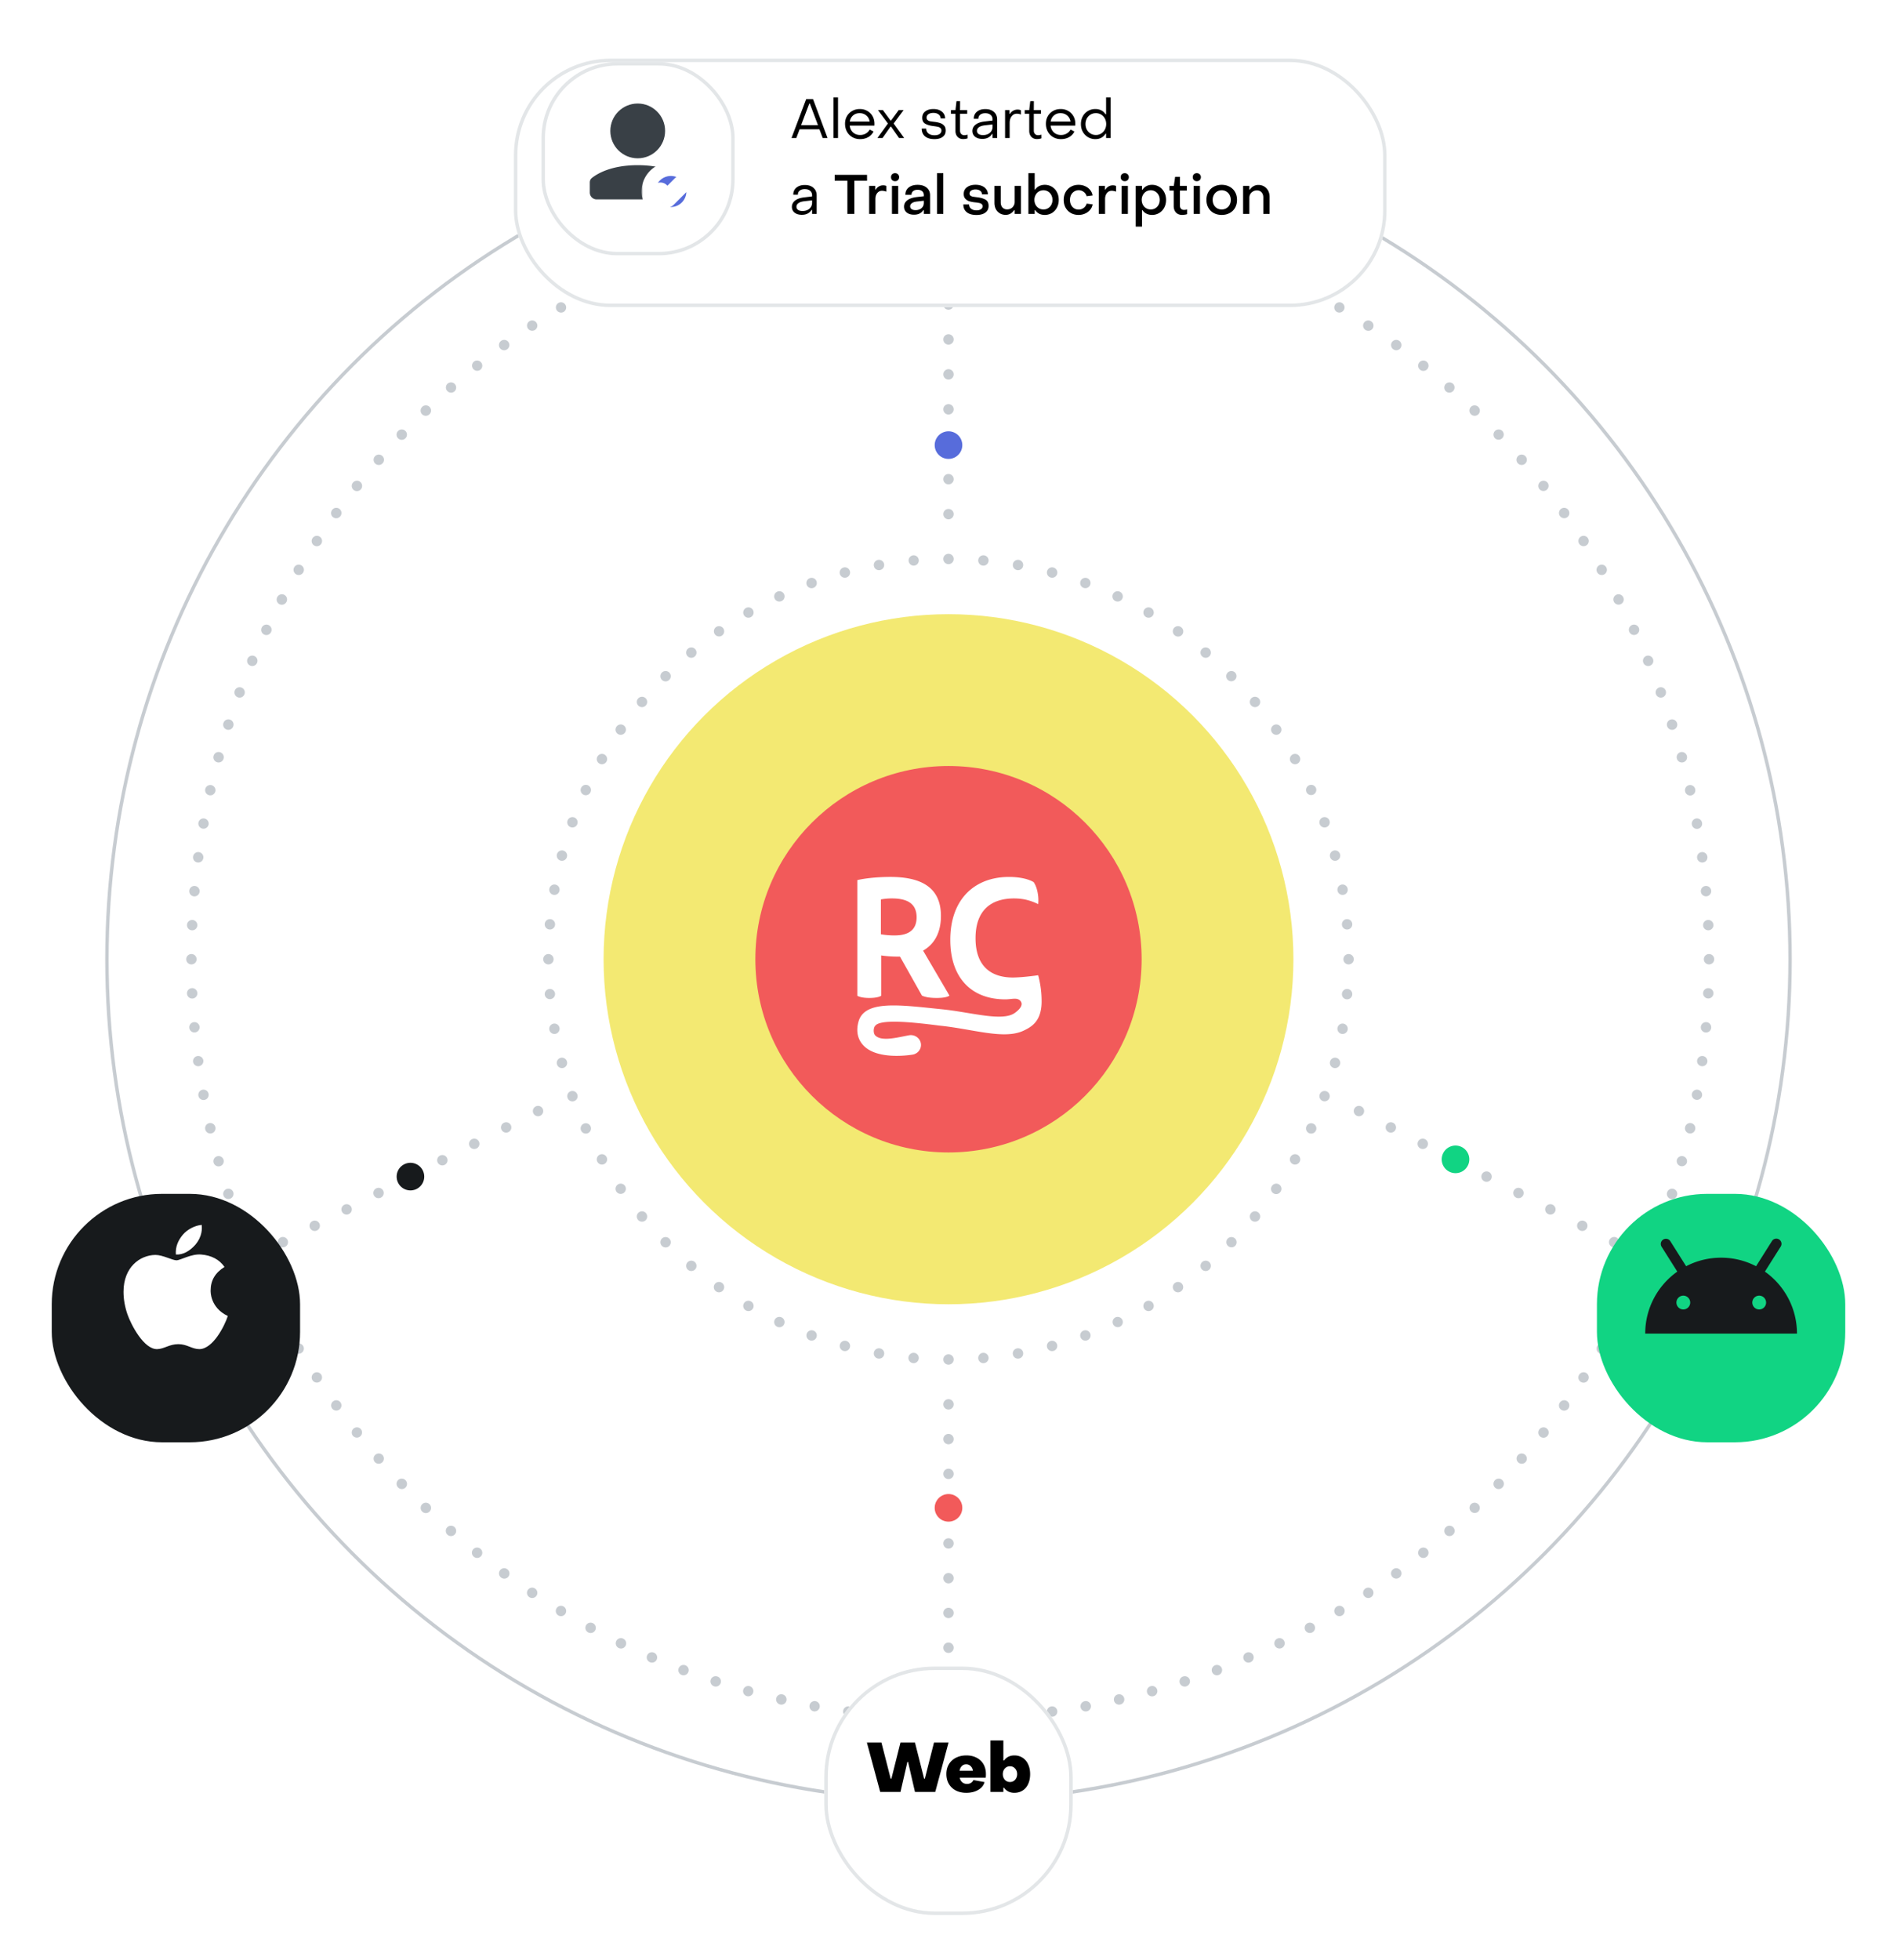 <svg width="550" height="568" fill="none" xmlns="http://www.w3.org/2000/svg"><path fill-rule="evenodd" clip-rule="evenodd" d="M157.335 321.315a1.502 1.502 0 0 1-.649 2.02l-.005.002a1.5 1.5 0 0 1-1.371-2.669l.005-.002a1.5 1.5 0 0 1 2.02.649Zm-9.246 4.748a1.499 1.499 0 0 1-.649 2.019l-.009.005a1.5 1.5 0 0 1-1.371-2.669l.01-.004a1.499 1.499 0 0 1 2.019.649Zm-9.25 4.75a1.499 1.499 0 0 1-.649 2.019l-.009.005a1.5 1.5 0 0 1-1.371-2.669l.01-.004a1.499 1.499 0 0 1 2.019.649Zm-9.25 4.75a1.499 1.499 0 0 1-.649 2.019l-.009.005a1.5 1.5 0 0 1-1.371-2.669l.01-.004a1.499 1.499 0 0 1 2.019.649Zm-9.25 4.75a1.499 1.499 0 0 1-.649 2.019l-.009.005a1.5 1.5 0 0 1-1.371-2.669l.01-.004a1.499 1.499 0 0 1 2.019.649Zm-9.25 4.75a1.499 1.499 0 0 1-.649 2.019l-.009.005a1.5 1.5 0 0 1-1.371-2.669l.01-.004a1.499 1.499 0 0 1 2.019.649Zm-9.25 4.75a1.499 1.499 0 0 1-.649 2.019l-.009.005a1.5 1.5 0 0 1-1.37-2.669l.009-.004a1.499 1.499 0 0 1 2.019.649Zm-9.25 4.75a1.5 1.5 0 0 1-.649 2.019l-.01.005a1.5 1.5 0 0 1-1.37-2.669l.01-.004a1.5 1.5 0 0 1 2.02.649Zm-9.25 4.75a1.5 1.5 0 0 1-.649 2.019l-.004.003a1.501 1.501 0 0 1-1.37-2.669l.004-.002a1.5 1.5 0 0 1 2.02.649ZM392.665 321.315a1.502 1.502 0 0 0 .649 2.02l.005.002a1.5 1.5 0 0 0 1.371-2.669l-.005-.002a1.5 1.5 0 0 0-2.02.649Zm9.246 4.748a1.499 1.499 0 0 0 .649 2.019l.009.005a1.5 1.5 0 0 0 1.371-2.669l-.01-.004a1.499 1.499 0 0 0-2.019.649Zm9.25 4.75a1.499 1.499 0 0 0 .649 2.019l.009.005a1.5 1.5 0 0 0 1.371-2.669l-.01-.004a1.499 1.499 0 0 0-2.019.649Zm9.25 4.75a1.499 1.499 0 0 0 .649 2.019l.009.005a1.5 1.5 0 0 0 1.371-2.669l-.01-.004a1.499 1.499 0 0 0-2.019.649Zm9.25 4.75a1.499 1.499 0 0 0 .649 2.019l.009.005a1.5 1.5 0 0 0 1.371-2.669l-.01-.004a1.499 1.499 0 0 0-2.019.649Zm9.25 4.75a1.499 1.499 0 0 0 .649 2.019l.009.005a1.5 1.5 0 0 0 1.371-2.669l-.01-.004a1.499 1.499 0 0 0-2.019.649Zm9.25 4.75a1.499 1.499 0 0 0 .649 2.019l.009.005a1.5 1.5 0 0 0 1.371-2.669l-.01-.004a1.499 1.499 0 0 0-2.019.649Zm9.25 4.75a1.499 1.499 0 0 0 .649 2.019l.009.005a1.5 1.5 0 0 0 1.371-2.669l-.01-.004a1.499 1.499 0 0 0-2.019.649Zm9.25 4.75a1.499 1.499 0 0 0 .649 2.019l.004.003a1.502 1.502 0 0 0 1.371-2.669l-.005-.002a1.499 1.499 0 0 0-2.019.649Z" fill="#C7CCD1"/><path d="M426 336a4 4 0 1 1-8 0 4 4 0 0 1 8 0Z" fill="#11D483"/><path fill-rule="evenodd" clip-rule="evenodd" d="M275 66.5a1.5 1.5 0 0 1 1.5 1.5v.005a1.5 1.5 0 0 1-3 0V68a1.5 1.5 0 0 1 1.5-1.5Zm0 10.12a1.5 1.5 0 0 1 1.5 1.5v.01a1.5 1.5 0 0 1-3 0v-.01a1.5 1.5 0 0 1 1.5-1.5Zm0 10.125a1.5 1.5 0 0 1 1.5 1.5v.01a1.5 1.5 0 0 1-3 0v-.01a1.5 1.5 0 0 1 1.5-1.5Zm0 10.125a1.5 1.5 0 0 1 1.5 1.5v.01a1.5 1.5 0 0 1-3 0v-.01a1.5 1.5 0 0 1 1.5-1.5Zm0 10.125a1.5 1.5 0 0 1 1.5 1.5v.01a1.5 1.5 0 0 1-3 0v-.01a1.5 1.5 0 0 1 1.5-1.5Zm0 10.125a1.5 1.5 0 0 1 1.5 1.5v.01a1.5 1.5 0 0 1-3 0v-.01a1.5 1.5 0 0 1 1.5-1.5Zm0 10.125a1.5 1.5 0 0 1 1.5 1.5v.01a1.5 1.5 0 0 1-3 0v-.01a1.5 1.5 0 0 1 1.5-1.5Zm0 10.125a1.5 1.5 0 0 1 1.5 1.5v.01a1.5 1.5 0 0 1-3 0v-.01a1.5 1.5 0 0 1 1.5-1.5Zm0 10.125a1.5 1.5 0 0 1 1.5 1.5V149a1.5 1.5 0 0 1-3 0v-.005a1.5 1.5 0 0 1 1.5-1.5Z" fill="#C7CCD1"/><path d="M279 129a4 4 0 1 1-8 0 4 4 0 0 1 8 0Z" fill="#576CDB"/><path d="M123 341a4 4 0 1 1-8 0 4 4 0 0 1 8 0Z" fill="#171A1C"/><path fill-rule="evenodd" clip-rule="evenodd" d="M275 405.5a1.5 1.5 0 0 1 1.5 1.5v.005a1.5 1.5 0 0 1-3 0V407a1.5 1.5 0 0 1 1.5-1.5Zm0 10.072a1.5 1.5 0 0 1 1.5 1.5v.01a1.5 1.5 0 0 1-3 0v-.01a1.5 1.5 0 0 1 1.5-1.5Zm0 10.077a1.5 1.5 0 0 1 1.5 1.5v.01a1.5 1.5 0 0 1-3 0v-.01a1.5 1.5 0 0 1 1.5-1.5Zm0 10.077a1.5 1.5 0 0 1 1.5 1.5v.01a1.5 1.5 0 0 1-3 0v-.01a1.5 1.5 0 0 1 1.5-1.5Zm0 10.077a1.5 1.5 0 0 1 1.5 1.5v.01a1.5 1.5 0 0 1-3 0v-.01a1.5 1.5 0 0 1 1.5-1.5Zm0 10.077a1.5 1.5 0 0 1 1.5 1.5v.01a1.5 1.5 0 0 1-3 0v-.01a1.5 1.5 0 0 1 1.5-1.5Zm0 10.077a1.5 1.5 0 0 1 1.5 1.5v.01a1.5 1.5 0 0 1-3 0v-.01a1.5 1.5 0 0 1 1.5-1.5Zm0 10.076a1.5 1.5 0 0 1 1.5 1.5v.01a1.5 1.5 0 1 1-3 0v-.01a1.5 1.5 0 0 1 1.5-1.5Zm0 10.077a1.5 1.5 0 0 1 1.5 1.5v.01a1.5 1.5 0 1 1-3 0v-.01a1.5 1.5 0 0 1 1.5-1.5Zm0 10.077a1.5 1.5 0 0 1 1.5 1.5v.01a1.5 1.5 0 1 1-3 0v-.01a1.5 1.5 0 0 1 1.5-1.5Zm0 10.077a1.5 1.5 0 0 1 1.5 1.5v.01a1.5 1.5 0 1 1-3 0v-.01a1.5 1.5 0 0 1 1.5-1.5Zm0 10.077a1.5 1.5 0 0 1 1.5 1.5v.01a1.5 1.5 0 1 1-3 0v-.01a1.5 1.5 0 0 1 1.5-1.5Zm0 10.077a1.5 1.5 0 0 1 1.5 1.5v.01a1.5 1.5 0 1 1-3 0v-.01a1.5 1.5 0 0 1 1.5-1.5Zm0 10.077a1.5 1.5 0 0 1 1.5 1.5V538a1.5 1.5 0 0 1-3 0v-.005a1.5 1.5 0 0 1 1.5-1.5Z" fill="#C7CCD1"/><circle cx="275" cy="278" r="244" stroke="#C7CCD1"/><path fill-rule="evenodd" clip-rule="evenodd" d="M273.995 58a1.5 1.5 0 0 1 1.5-1.5h.01a1.5 1.5 0 1 1 0 3h-.01a1.5 1.5 0 0 1-1.5-1.5Zm-6.87.151a1.5 1.5 0 0 1-1.433 1.565h-.009a1.5 1.5 0 1 1-.133-2.997h.01a1.5 1.5 0 0 1 1.565 1.432Zm16.751 0a1.5 1.5 0 0 1 1.564-1.432h.01a1.5 1.5 0 1 1-.132 2.998h-.01a1.5 1.5 0 0 1-1.432-1.566Zm-26.612.589a1.5 1.5 0 0 1-1.361 1.627h-.01a1.5 1.5 0 0 1-.265-2.988h.009a1.5 1.5 0 0 1 1.627 1.36Zm36.472 0a1.5 1.5 0 0 1 1.627-1.361h.01a1.5 1.5 0 0 1-.266 2.989l-.01-.001a1.5 1.5 0 0 1-1.361-1.627Zm-46.294 1.027a1.5 1.5 0 0 1-1.287 1.686l-.009.002a1.501 1.501 0 0 1-.4-2.974l.01-.001a1.5 1.5 0 0 1 1.686 1.287Zm56.116 0a1.5 1.5 0 0 1 1.686-1.287l.01.001a1.5 1.5 0 1 1-.4 2.974l-.009-.002a1.5 1.5 0 0 1-1.287-1.686Zm-65.88 1.467a1.5 1.5 0 0 1-1.21 1.742l-.01.002a1.5 1.5 0 1 1-.532-2.953l.01-.001a1.5 1.5 0 0 1 1.742 1.21Zm75.644 0a1.5 1.5 0 0 1 1.742-1.21l.01.001a1.5 1.5 0 0 1-.532 2.953l-.01-.002a1.5 1.5 0 0 1-1.21-1.742Zm-85.331 1.904a1.5 1.5 0 0 1-1.131 1.795l-.009.002a1.5 1.5 0 1 1-.665-2.925l.009-.002a1.501 1.501 0 0 1 1.796 1.13Zm95.018 0a1.501 1.501 0 0 1 1.796-1.13l.009.002a1.5 1.5 0 1 1-.665 2.925l-.009-.002a1.5 1.5 0 0 1-1.131-1.795Zm-104.61 2.34a1.5 1.5 0 0 1-1.048 1.844l-.009.002a1.5 1.5 0 0 1-.797-2.892l.01-.002a1.5 1.5 0 0 1 1.844 1.047Zm114.202 0a1.5 1.5 0 0 1 1.844-1.048l.01.002a1.5 1.5 0 0 1-.797 2.892l-.009-.002a1.5 1.5 0 0 1-1.048-1.844Zm-123.677 2.77a1.5 1.5 0 0 1-.964 1.89l-.009.003a1.5 1.5 0 0 1-.927-2.853l.01-.003a1.5 1.5 0 0 1 1.89.963Zm133.152 0a1.5 1.5 0 0 1 1.89-.963l.01.003a1.5 1.5 0 1 1-.927 2.853l-.009-.003a1.5 1.5 0 0 1-.964-1.89Zm-142.493 3.196a1.5 1.5 0 0 1-.877 1.932l-.009.003a1.5 1.5 0 0 1-1.055-2.808l.01-.004a1.5 1.5 0 0 1 1.931.877Zm151.834 0a1.5 1.5 0 0 1 1.931-.877l.01.004a1.5 1.5 0 0 1-1.055 2.808l-.009-.003a1.5 1.5 0 0 1-.877-1.932ZM190.396 75.06a1.5 1.5 0 0 1-.789 1.969l-.009.004a1.5 1.5 0 0 1-1.18-2.758l.009-.004a1.5 1.5 0 0 1 1.969.789Zm170.208 0a1.5 1.5 0 0 1 1.969-.79l.009.005a1.5 1.5 0 1 1-1.18 2.758l-.009-.004a1.5 1.5 0 0 1-.789-1.97Zm-179.222 4.026a1.5 1.5 0 0 1-.699 2.003l-.009.004a1.5 1.5 0 0 1-1.304-2.702l.009-.004a1.5 1.5 0 0 1 2.003.7Zm188.236 0a1.5 1.5 0 0 1 2.003-.7l.009.005a1.5 1.5 0 1 1-1.304 2.702l-.008-.004a1.5 1.5 0 0 1-.7-2.003Zm-197.062 4.43a1.5 1.5 0 0 1-.608 2.032l-.009.005a1.5 1.5 0 1 1-1.424-2.64l.009-.006a1.5 1.5 0 0 1 2.032.609Zm205.888 0a1.5 1.5 0 0 1 2.032-.609l.009.005a1.5 1.5 0 1 1-1.424 2.64l-.008-.004a1.5 1.5 0 0 1-.609-2.032Zm-214.505 4.822a1.5 1.5 0 0 1-.517 2.058l-.008.004a1.5 1.5 0 0 1-1.541-2.573l.008-.005a1.5 1.5 0 0 1 2.058.516Zm223.123 0a1.5 1.5 0 0 1 2.057-.516l.009.005a1.501 1.501 0 0 1-1.542 2.574l-.008-.005a1.5 1.5 0 0 1-.516-2.058Zm-231.515 5.204a1.5 1.5 0 0 1-.424 2.079l-.008.005a1.5 1.5 0 0 1-1.655-2.502l.008-.006a1.5 1.5 0 0 1 2.079.424Zm239.906 0a1.5 1.5 0 0 1 2.079-.424l.008.006a1.5 1.5 0 1 1-1.655 2.502l-.008-.005a1.5 1.5 0 0 1-.424-2.079Zm-248.056 5.575a1.5 1.5 0 0 1-.33 2.095l-.008.006a1.5 1.5 0 1 1-1.766-2.425l.008-.006a1.5 1.5 0 0 1 2.096.33Zm256.206 0a1.5 1.5 0 0 1 2.096-.33l.008.005a1.5 1.5 0 0 1-1.766 2.426l-.007-.006a1.5 1.5 0 0 1-.331-2.095Zm-264.098 5.933a1.501 1.501 0 0 1-.237 2.109l-.007.006a1.501 1.501 0 0 1-1.872-2.345l.007-.006a1.501 1.501 0 0 1 2.109.236Zm271.991.001a1.5 1.5 0 0 1 2.108-.237l.007.006a1.5 1.5 0 1 1-1.872 2.345l-.007-.006a1.5 1.5 0 0 1-.236-2.108Zm-279.611 6.28a1.498 1.498 0 0 1-.142 2.116l-.007.007a1.501 1.501 0 0 1-1.975-2.259l.008-.006a1.498 1.498 0 0 1 2.116.142Zm287.23 0a1.498 1.498 0 0 1 2.116-.142l.008.006a1.501 1.501 0 0 1-1.975 2.259l-.007-.007a1.498 1.498 0 0 1-.142-2.116Zm-294.561 6.613a1.501 1.501 0 0 1-.047 2.121l-.008.007a1.5 1.5 0 1 1-2.073-2.168l.007-.007a1.501 1.501 0 0 1 2.121.047Zm301.892.001a1.5 1.5 0 0 1 2.121-.048l.007.007a1.5 1.5 0 1 1-2.073 2.168l-.008-.007a1.5 1.5 0 0 1-.047-2.12Zm-308.921 6.934a1.5 1.5 0 0 1 .047 2.12l-.007.008a1.5 1.5 0 0 1-2.168-2.074l.007-.007a1.5 1.5 0 0 1 2.121-.047Zm315.95 0a1.5 1.5 0 0 1 2.121.047l.007.007a1.501 1.501 0 0 1-2.168 2.074l-.007-.008a1.5 1.5 0 0 1 .047-2.12Zm-322.663 7.24a1.5 1.5 0 0 1 .142 2.117l-.007.007a1.498 1.498 0 0 1-2.116.142 1.498 1.498 0 0 1-.142-2.116l.006-.008a1.501 1.501 0 0 1 2.117-.142Zm329.376 0a1.501 1.501 0 0 1 2.117.142l.006.008a1.498 1.498 0 0 1-.142 2.116 1.498 1.498 0 0 1-2.116-.142l-.007-.007a1.501 1.501 0 0 1 .142-2.117Zm-335.759 7.533c.647.517.753 1.461.236 2.109l-.006.007a1.5 1.5 0 1 1-2.345-1.872l.006-.007a1.501 1.501 0 0 1 2.109-.237Zm342.142 0a1.501 1.501 0 0 1 2.109.237l.006.007a1.501 1.501 0 0 1-2.345 1.872l-.006-.007a1.501 1.501 0 0 1 .236-2.109Zm-348.183 7.811a1.5 1.5 0 0 1 .33 2.096l-.006.007a1.5 1.5 0 1 1-2.425-1.765l.005-.008a1.5 1.5 0 0 1 2.096-.33Zm354.224 0a1.5 1.5 0 0 1 2.096.33l.005.008a1.5 1.5 0 1 1-2.425 1.766l-.006-.008a1.5 1.5 0 0 1 .33-2.096Zm-359.91 8.073a1.5 1.5 0 0 1 .424 2.079l-.005.008a1.5 1.5 0 1 1-2.502-1.655l.005-.008a1.5 1.5 0 0 1 2.079-.424Zm365.595 0a1.5 1.5 0 0 1 2.079.424l.006.008a1.5 1.5 0 0 1-2.503 1.655l-.005-.008a1.501 1.501 0 0 1 .423-2.079Zm-370.913 8.32a1.5 1.5 0 0 1 .517 2.058l-.005.008a1.5 1.5 0 1 1-2.574-1.541l.005-.009a1.501 1.501 0 0 1 2.057-.516Zm376.232 0a1.5 1.5 0 0 1 2.057.517l.005.008a1.5 1.5 0 1 1-2.574 1.541l-.005-.008a1.501 1.501 0 0 1 .517-2.058Zm-381.172 8.551a1.5 1.5 0 0 1 .609 2.032l-.005.008a1.5 1.5 0 1 1-2.64-1.423l.004-.009a1.5 1.5 0 0 1 2.032-.608Zm386.112 0a1.5 1.5 0 0 1 2.032.608l.005.009a1.5 1.5 0 0 1-2.641 1.424l-.005-.009a1.5 1.5 0 0 1 .609-2.032Zm-390.662 8.764a1.5 1.5 0 0 1 .7 2.003l-.005.008a1.5 1.5 0 1 1-2.702-1.303l.004-.009a1.5 1.5 0 0 1 2.003-.699Zm395.212 0a1.5 1.5 0 0 1 2.003.699l.004.009a1.5 1.5 0 0 1-2.702 1.304l-.004-.009a1.5 1.5 0 0 1 .699-2.003Zm-399.362 8.958a1.5 1.5 0 0 1 .789 1.969l-.004.009a1.5 1.5 0 1 1-2.758-1.18l.004-.009a1.5 1.5 0 0 1 1.969-.789Zm403.512 0a1.5 1.5 0 0 1 1.969.789l.004.009a1.5 1.5 0 1 1-2.758 1.18l-.004-.009a1.5 1.5 0 0 1 .789-1.969Zm-407.253 9.136a1.5 1.5 0 0 1 .876 1.932l-.003.009a1.5 1.5 0 0 1-2.809-1.054l.004-.01a1.5 1.5 0 0 1 1.931-.877Zm410.995 0a1.5 1.5 0 0 1 1.931.877l.004.01a1.5 1.5 0 0 1-2.809 1.054l-.003-.009a1.5 1.5 0 0 1 .877-1.932Zm-414.32 9.296a1.5 1.5 0 0 1 .963 1.89l-.003.009a1.5 1.5 0 1 1-2.853-.926l.003-.01a1.5 1.5 0 0 1 1.89-.963Zm417.644 0a1.5 1.5 0 0 1 1.89.963l.003.01a1.5 1.5 0 1 1-2.853.926l-.003-.009a1.5 1.5 0 0 1 .963-1.89Zm-420.545 9.436a1.5 1.5 0 0 1 1.047 1.845l-.002.009a1.5 1.5 0 1 1-2.892-.796l.002-.01a1.5 1.5 0 0 1 1.845-1.048Zm423.446.001a1.5 1.5 0 0 1 1.845 1.047l.002.01a1.5 1.5 0 1 1-2.892.796l-.002-.009a1.5 1.5 0 0 1 1.047-1.844Zm-425.918 9.558a1.5 1.5 0 0 1 1.13 1.795l-.002.009a1.5 1.5 0 0 1-2.925-.665l.002-.009a1.5 1.5 0 0 1 1.795-1.13Zm428.39 0a1.5 1.5 0 0 1 1.795 1.13l.002.009a1.5 1.5 0 1 1-2.925.665l-.002-.009a1.499 1.499 0 0 1 1.13-1.795Zm-430.427 9.66a1.5 1.5 0 0 1 1.21 1.742l-.002.01a1.5 1.5 0 0 1-2.952-.532l.001-.01a1.5 1.5 0 0 1 1.743-1.21Zm432.464 0a1.501 1.501 0 0 1 1.743 1.21l.001.01a1.5 1.5 0 1 1-2.952.532l-.002-.01a1.5 1.5 0 0 1 1.21-1.742Zm-434.064 9.743a1.5 1.5 0 0 1 1.287 1.687l-.002.009a1.5 1.5 0 1 1-2.973-.399l.001-.01a1.5 1.5 0 0 1 1.687-1.287Zm435.664 0a1.501 1.501 0 0 1 1.687 1.287l.001.01a1.5 1.5 0 1 1-2.973.399l-.002-.009a1.501 1.501 0 0 1 1.287-1.687Zm-436.826 9.807a1.5 1.5 0 0 1 1.362 1.627l-.001.01a1.5 1.5 0 1 1-2.988-.266v-.01a1.5 1.5 0 0 1 1.627-1.361Zm437.988 0a1.5 1.5 0 0 1 1.627 1.362v.009a1.499 1.499 0 1 1-2.988.266l-.001-.01a1.5 1.5 0 0 1 1.362-1.627Zm-438.71 9.852a1.5 1.5 0 0 1 1.433 1.564v.01a1.5 1.5 0 1 1-2.998-.132v-.01a1.5 1.5 0 0 1 1.565-1.432Zm439.432 0a1.499 1.499 0 0 1 1.564 1.432l.001.01a1.5 1.5 0 0 1-2.997.132l-.001-.009a1.5 1.5 0 0 1 1.433-1.565ZM55.5 276.495a1.5 1.5 0 0 1 1.5 1.5v.01a1.5 1.5 0 0 1-3 0v-.01a1.5 1.5 0 0 1 1.5-1.5Zm440 0a1.5 1.5 0 0 1 1.5 1.5v.01a1.5 1.5 0 1 1-3 0v-.01a1.5 1.5 0 0 1 1.5-1.5Zm-439.849 9.88a1.5 1.5 0 0 1 1.565 1.433v.009a1.5 1.5 0 1 1-2.997.133v-.01a1.5 1.5 0 0 1 1.432-1.565Zm439.698.001a1.5 1.5 0 0 1 1.432 1.564l-.001.01a1.5 1.5 0 0 1-2.997-.132l.001-.01a1.499 1.499 0 0 1 1.565-1.432Zm-439.11 9.86a1.5 1.5 0 0 1 1.628 1.361v.01a1.5 1.5 0 0 1-2.988.265v-.009a1.5 1.5 0 0 1 1.36-1.627Zm438.521 0a1.5 1.5 0 0 1 1.361 1.627v.01a1.5 1.5 0 0 1-2.989-.266l.001-.01a1.5 1.5 0 0 1 1.627-1.361Zm-437.493 9.822a1.5 1.5 0 0 1 1.686 1.287l.002.009a1.501 1.501 0 0 1-2.974.4l-.001-.01a1.5 1.5 0 0 1 1.287-1.686Zm436.466 0a1.5 1.5 0 0 1 1.287 1.686l-.001.01a1.501 1.501 0 0 1-2.974-.4l.002-.009a1.5 1.5 0 0 1 1.686-1.287Zm-435 9.764a1.5 1.5 0 0 1 1.743 1.21l.002.01a1.5 1.5 0 1 1-2.953.532l-.001-.01a1.5 1.5 0 0 1 1.21-1.742Zm433.533 0a1.5 1.5 0 0 1 1.21 1.742l-.001.01a1.501 1.501 0 0 1-2.953-.532l.002-.01a1.5 1.5 0 0 1 1.742-1.21Zm-431.628 9.687a1.5 1.5 0 0 1 1.795 1.131l.002.009a1.5 1.5 0 1 1-2.925.665l-.002-.009a1.501 1.501 0 0 1 1.13-1.796Zm429.724 0a1.5 1.5 0 0 1 1.13 1.796l-.002.009a1.5 1.5 0 1 1-2.925-.665l.002-.009a1.5 1.5 0 0 1 1.795-1.131Zm-427.385 9.592a1.5 1.5 0 0 1 1.845 1.048l.002.009a1.5 1.5 0 0 1-2.892.797l-.003-.01a1.5 1.5 0 0 1 1.048-1.844Zm425.046 0a1.5 1.5 0 0 1 1.047 1.844l-.002.01a1.501 1.501 0 0 1-2.892-.797l.002-.009a1.5 1.5 0 0 1 1.845-1.048Zm-422.275 9.475a1.5 1.5 0 0 1 1.89.964l.003.009a1.5 1.5 0 0 1-2.853.927l-.003-.01a1.5 1.5 0 0 1 .963-1.89Zm419.504 0a1.5 1.5 0 0 1 .963 1.89l-.003.01a1.5 1.5 0 1 1-2.853-.927l.003-.009a1.5 1.5 0 0 1 1.89-.964Zm-416.308 9.341a1.5 1.5 0 0 1 1.932.877l.003.009a1.5 1.5 0 0 1-2.808 1.055l-.004-.01a1.5 1.5 0 0 1 .877-1.931Zm413.112 0a1.5 1.5 0 0 1 .877 1.931l-.004.01a1.5 1.5 0 0 1-2.808-1.055l.003-.009a1.5 1.5 0 0 1 1.932-.877ZM72.56 363.104a1.5 1.5 0 0 1 1.969.789l.004.009a1.5 1.5 0 0 1-2.758 1.18l-.004-.009a1.5 1.5 0 0 1 .789-1.969Zm405.88 0a1.5 1.5 0 0 1 .789 1.969l-.004.009a1.5 1.5 0 1 1-2.758-1.18l.004-.009a1.5 1.5 0 0 1 1.969-.789Zm-401.854 9.014a1.5 1.5 0 0 1 2.003.699l.004.009a1.5 1.5 0 0 1-2.702 1.304l-.004-.009a1.5 1.5 0 0 1 .7-2.003Zm397.828 0a1.5 1.5 0 0 1 .699 2.003l-.004.009a1.5 1.5 0 0 1-2.702-1.304l.004-.008a1.5 1.5 0 0 1 2.003-.7Zm-393.398 8.826a1.5 1.5 0 0 1 2.032.608l.005.009a1.5 1.5 0 1 1-2.64 1.424l-.006-.009a1.5 1.5 0 0 1 .609-2.032Zm388.968 0a1.5 1.5 0 0 1 .609 2.032l-.005.009a1.5 1.5 0 1 1-2.641-1.424l.005-.008a1.5 1.5 0 0 1 2.032-.609Zm-384.146 8.617a1.5 1.5 0 0 1 2.058.517l.004.008a1.5 1.5 0 0 1-2.573 1.542l-.005-.009a1.5 1.5 0 0 1 .516-2.058Zm379.324.001c.711.425.942 1.346.516 2.057l-.005.009a1.5 1.5 0 0 1-2.574-1.542l.005-.008a1.5 1.5 0 0 1 2.058-.516Zm-374.12 8.391a1.5 1.5 0 0 1 2.079.424l.005.008a1.5 1.5 0 0 1-2.502 1.655l-.006-.008a1.5 1.5 0 0 1 .424-2.079Zm368.916 0a1.5 1.5 0 0 1 .424 2.079l-.006.008a1.5 1.5 0 1 1-2.502-1.655l.005-.008a1.5 1.5 0 0 1 2.079-.424Zm-363.341 8.15a1.501 1.501 0 0 1 2.095.33l.006.008a1.5 1.5 0 0 1-2.425 1.766l-.006-.008a1.5 1.5 0 0 1 .33-2.096Zm357.766 0a1.5 1.5 0 0 1 .33 2.096l-.006.008a1.5 1.5 0 1 1-2.425-1.766l.006-.007a1.5 1.5 0 0 1 2.095-.331Zm-351.833 7.893a1.5 1.5 0 0 1 2.109.236l.006.007a1.501 1.501 0 0 1-2.345 1.872l-.006-.007a1.5 1.5 0 0 1 .236-2.108Zm345.899 0a1.5 1.5 0 0 1 .237 2.108l-.006.007a1.5 1.5 0 1 1-2.345-1.872l.006-.007a1.5 1.5 0 0 1 2.108-.236Zm-339.618 7.619a1.498 1.498 0 0 1 2.116.142l.007.007a1.501 1.501 0 0 1-2.259 1.975l-.006-.008a1.498 1.498 0 0 1 .142-2.116Zm333.338 0c.624.545.688 1.493.142 2.116l-.006.008a1.501 1.501 0 0 1-2.259-1.975l.007-.007a1.498 1.498 0 0 1 2.116-.142Zm-326.725 7.331a1.501 1.501 0 0 1 2.121.047l.007.008a1.5 1.5 0 1 1-2.168 2.073l-.007-.007a1.501 1.501 0 0 1 .047-2.121Zm320.111 0a1.5 1.5 0 0 1 .048 2.121l-.007.007a1.5 1.5 0 1 1-2.168-2.073l.007-.008a1.5 1.5 0 0 1 2.12-.047Zm-313.176 7.029a1.498 1.498 0 0 1 2.12-.047l.008.007a1.5 1.5 0 0 1-2.074 2.168l-.007-.007a1.5 1.5 0 0 1-.047-2.121Zm306.242 0a1.5 1.5 0 0 1-.047 2.121l-.007.007a1.501 1.501 0 0 1-2.074-2.168l.008-.007a1.5 1.5 0 0 1 2.12.047Zm-299.002 6.713a1.5 1.5 0 0 1 2.117-.142l.007.007c.624.545.688 1.493.142 2.116a1.498 1.498 0 0 1-2.116.142l-.008-.006a1.501 1.501 0 0 1-.142-2.117Zm291.762 0a1.501 1.501 0 0 1-.142 2.117l-.008.006a1.498 1.498 0 0 1-2.116-.142 1.498 1.498 0 0 1 .142-2.116l.007-.007a1.501 1.501 0 0 1 2.117.142Zm-284.229 6.383a1.501 1.501 0 0 1 2.109-.236l.007.006a1.5 1.5 0 1 1-1.872 2.345l-.007-.006a1.501 1.501 0 0 1-.237-2.109Zm276.696 0a1.501 1.501 0 0 1-.237 2.109l-.007.006a1.5 1.5 0 1 1-1.872-2.345l.007-.006a1.501 1.501 0 0 1 2.109.236Zm-268.885 6.041a1.5 1.5 0 0 1 2.096-.33l.007.006a1.5 1.5 0 1 1-1.765 2.425l-.008-.006a1.5 1.5 0 0 1-.33-2.095Zm261.074 0a1.5 1.5 0 0 1-.33 2.096l-.008.005a1.5 1.5 0 1 1-1.766-2.425l.008-.006a1.5 1.5 0 0 1 2.096.33Zm-253.001 5.685a1.501 1.501 0 0 1 2.079-.423l.008.005a1.5 1.5 0 0 1-1.655 2.503l-.008-.006a1.5 1.5 0 0 1-.424-2.079Zm244.928 0a1.5 1.5 0 0 1-.424 2.079l-.008.006a1.5 1.5 0 0 1-1.655-2.503l.008-.005a1.501 1.501 0 0 1 2.079.423Zm-236.608 5.319a1.501 1.501 0 0 1 2.058-.517l.008.005a1.5 1.5 0 0 1-1.541 2.574l-.009-.005a1.5 1.5 0 0 1-.516-2.057Zm228.288 0a1.5 1.5 0 0 1-.516 2.057l-.009.005a1.5 1.5 0 1 1-1.541-2.574l.008-.005a1.501 1.501 0 0 1 2.058.517Zm-219.737 4.94a1.5 1.5 0 0 1 2.032-.609l.008.005a1.5 1.5 0 1 1-1.423 2.641l-.009-.005a1.5 1.5 0 0 1-.608-2.032Zm211.186 0a1.5 1.5 0 0 1-.608 2.032l-.009.005a1.5 1.5 0 0 1-1.424-2.641l.009-.005a1.5 1.5 0 0 1 2.032.609Zm-202.422 4.55a1.5 1.5 0 0 1 2.003-.699l.008.004a1.5 1.5 0 1 1-1.303 2.702l-.009-.004a1.5 1.5 0 0 1-.699-2.003Zm193.658 0a1.5 1.5 0 0 1-.699 2.003l-.009.004a1.5 1.5 0 0 1-1.304-2.702l.009-.004a1.5 1.5 0 0 1 2.003.699Zm-184.7 4.15a1.5 1.5 0 0 1 1.969-.789l.009.004a1.5 1.5 0 1 1-1.18 2.758l-.009-.004a1.5 1.5 0 0 1-.789-1.969Zm175.742 0a1.5 1.5 0 0 1-.789 1.969l-.009.004a1.5 1.5 0 1 1-1.18-2.758l.009-.004a1.5 1.5 0 0 1 1.969.789Zm-166.606 3.742a1.5 1.5 0 0 1 1.932-.877l.009.003a1.5 1.5 0 0 1-1.054 2.809l-.01-.004a1.5 1.5 0 0 1-.877-1.931Zm157.47 0a1.5 1.5 0 0 1-.877 1.931l-.01.004a1.5 1.5 0 0 1-1.054-2.809l.009-.003a1.5 1.5 0 0 1 1.932.877Zm-148.174 3.324a1.5 1.5 0 0 1 1.89-.963l.009.003a1.5 1.5 0 1 1-.926 2.853l-.01-.003a1.5 1.5 0 0 1-.963-1.89Zm138.878 0a1.5 1.5 0 0 1-.963 1.89l-.01.003a1.5 1.5 0 1 1-.926-2.853l.009-.003a1.5 1.5 0 0 1 1.89.963Zm-129.442 2.901a1.5 1.5 0 0 1 1.845-1.047l.009.002a1.5 1.5 0 0 1-.796 2.892l-.01-.002a1.501 1.501 0 0 1-1.048-1.845Zm120.005 0a1.5 1.5 0 0 1-1.047 1.845l-.01.002a1.5 1.5 0 1 1-.796-2.892l.009-.002a1.5 1.5 0 0 1 1.844 1.047Zm-110.446 2.472a1.499 1.499 0 0 1 1.795-1.13l.009.002a1.5 1.5 0 1 1-.665 2.925l-.009-.002a1.5 1.5 0 0 1-1.13-1.795Zm100.888 0a1.5 1.5 0 0 1-1.13 1.795l-.009.002a1.5 1.5 0 1 1-.665-2.925l.009-.002a1.499 1.499 0 0 1 1.795 1.13Zm-91.228 2.037a1.5 1.5 0 0 1 1.742-1.21l.01.002a1.5 1.5 0 0 1-.532 2.952l-.01-.001a1.501 1.501 0 0 1-1.21-1.743Zm81.568 0a1.501 1.501 0 0 1-1.21 1.743l-.01.001a1.5 1.5 0 1 1-.532-2.952l.01-.002a1.5 1.5 0 0 1 1.742 1.21Zm-71.825 1.6a1.5 1.5 0 0 1 1.687-1.287l.009.002a1.5 1.5 0 1 1-.399 2.973l-.01-.001a1.501 1.501 0 0 1-1.287-1.687Zm62.082 0a1.501 1.501 0 0 1-1.287 1.687l-.01.001a1.5 1.5 0 1 1-.399-2.973l.009-.002a1.501 1.501 0 0 1 1.687 1.287Zm-52.275 1.162a1.5 1.5 0 0 1 1.627-1.362l.01.001a1.5 1.5 0 0 1-.266 2.988h-.01a1.5 1.5 0 0 1-1.361-1.627Zm42.468 0a1.5 1.5 0 0 1-1.362 1.627h-.009a1.499 1.499 0 1 1-.266-2.988l.01-.001a1.5 1.5 0 0 1 1.627 1.362Zm-32.616.722a1.5 1.5 0 0 1 1.564-1.433l.01.001a1.499 1.499 0 1 1-.132 2.997l-.01-.001a1.499 1.499 0 0 1-1.432-1.564Zm22.764 0a1.499 1.499 0 0 1-1.432 1.564l-.01.001a1.5 1.5 0 0 1-.132-2.997l.009-.001a1.5 1.5 0 0 1 1.565 1.433Zm-12.887.284a1.5 1.5 0 0 1 1.5-1.5h.01a1.5 1.5 0 0 1 0 3h-.01a1.5 1.5 0 0 1-1.5-1.5Z" fill="#C7CCD1"/><path d="M279 437a4 4 0 1 1-8 0 4 4 0 0 1 8 0Z" fill="#F25A5A"/><path fill-rule="evenodd" clip-rule="evenodd" d="M274.995 160.5h.01a1.5 1.5 0 1 1 0 3h-.01a1.5 1.5 0 0 1 0-3Zm8.624 1.806a1.5 1.5 0 0 1 1.623-1.366l.01.001a1.5 1.5 0 1 1-.258 2.989l-.01-.001a1.499 1.499 0 0 1-1.365-1.623Zm-17.238 0a1.499 1.499 0 0 1-1.365 1.623l-.01.001a1.501 1.501 0 0 1-.258-2.989l.01-.001a1.5 1.5 0 0 1 1.623 1.366Zm27.29 1.179a1.5 1.5 0 0 1 1.736-1.219l.011.002a1.5 1.5 0 1 1-.518 2.955l-.01-.002a1.5 1.5 0 0 1-1.219-1.736Zm-37.342 0a1.5 1.5 0 0 1-1.219 1.736l-.01.002a1.5 1.5 0 0 1-.518-2.955l.011-.002a1.5 1.5 0 0 1 1.736 1.219Zm47.251 2.052a1.5 1.5 0 0 1 1.836-1.062l.01.003a1.5 1.5 0 1 1-.775 2.898l-.009-.002a1.5 1.5 0 0 1-1.062-1.837Zm-57.16 0a1.5 1.5 0 0 1-1.062 1.837l-.009.002a1.5 1.5 0 1 1-.775-2.898l.01-.003a1.5 1.5 0 0 1 1.836 1.062Zm66.851 2.914a1.5 1.5 0 0 1 1.923-.896l.009.003a1.5 1.5 0 0 1-1.026 2.819l-.01-.003a1.5 1.5 0 0 1-.896-1.923Zm-76.542 0a1.5 1.5 0 0 1-.896 1.923l-.01.003a1.5 1.5 0 1 1-1.026-2.819l.009-.003a1.5 1.5 0 0 1 1.923.896Zm85.943 3.755a1.501 1.501 0 0 1 1.994-.724l.009.005a1.5 1.5 0 0 1-1.27 2.718l-.009-.005a1.5 1.5 0 0 1-.724-1.994Zm-95.344 0a1.5 1.5 0 0 1-.724 1.994l-.009.005a1.5 1.5 0 0 1-1.27-2.718l.009-.005a1.501 1.501 0 0 1 1.994.724Zm104.378 4.564a1.5 1.5 0 0 1 2.05-.547l.009.005a1.5 1.5 0 0 1-1.503 2.597l-.008-.005a1.502 1.502 0 0 1-.548-2.05Zm-113.413 0a1.5 1.5 0 0 1-.547 2.05l-.008.005a1.5 1.5 0 0 1-1.503-2.597l.009-.005a1.5 1.5 0 0 1 2.049.547Zm122.014 5.335a1.5 1.5 0 0 1 2.09-.366l.008.006a1.5 1.5 0 1 1-1.723 2.455l-.008-.005a1.502 1.502 0 0 1-.367-2.09Zm-130.614 0a1.502 1.502 0 0 1-.367 2.09l-.008.005a1.5 1.5 0 0 1-1.723-2.455l.008-.006a1.5 1.5 0 0 1 2.09.366Zm138.719 6.063a1.5 1.5 0 0 1 2.113-.184l.008.007a1.5 1.5 0 1 1-1.93 2.297l-.007-.006a1.5 1.5 0 0 1-.184-2.114Zm-146.824 0a1.5 1.5 0 0 1-.184 2.114l-.007.006a1.5 1.5 0 1 1-1.93-2.297l.008-.007a1.5 1.5 0 0 1 2.113.184Zm154.372 6.743a1.501 1.501 0 0 1 2.121 0l.008.008a1.501 1.501 0 0 1-2.122 2.121l-.007-.007a1.5 1.5 0 0 1 0-2.122Zm-161.92 0a1.5 1.5 0 0 1 0 2.122l-.007.007a1.5 1.5 0 0 1-2.122-2.121l.008-.008a1.501 1.501 0 0 1 2.121 0Zm168.856 7.372a1.5 1.5 0 0 1 2.113.184l.007.008a1.5 1.5 0 1 1-2.298 1.929l-.006-.007a1.5 1.5 0 0 1 .184-2.114Zm-175.792 0a1.5 1.5 0 0 1 .184 2.114l-.006.007a1.5 1.5 0 1 1-2.298-1.929l.007-.008a1.5 1.5 0 0 1 2.113-.184Zm182.062 7.945a1.5 1.5 0 0 1 2.089.367l.006.008a1.5 1.5 0 1 1-2.456 1.723l-.005-.008a1.5 1.5 0 0 1 .366-2.09Zm-188.332 0a1.5 1.5 0 0 1 .366 2.09l-.005.008a1.5 1.5 0 1 1-2.456-1.723l.006-.008a1.5 1.5 0 0 1 2.089-.367Zm193.888 8.46a1.5 1.5 0 0 1 2.05.547l.005.009a1.5 1.5 0 1 1-2.597 1.502l-.005-.008a1.5 1.5 0 0 1 .547-2.05Zm-199.444 0a1.5 1.5 0 0 1 .547 2.05l-.005.008a1.5 1.5 0 1 1-2.597-1.502l.005-.009a1.5 1.5 0 0 1 2.05-.547Zm204.242 8.913a1.498 1.498 0 0 1 1.993.724l.005.009a1.501 1.501 0 0 1-2.718 1.27l-.005-.009a1.5 1.5 0 0 1 .725-1.994Zm-209.04 0a1.5 1.5 0 0 1 .725 1.994l-.005.009a1.5 1.5 0 0 1-2.718-1.27l.005-.009a1.498 1.498 0 0 1 1.993-.724Zm213.039 9.299a1.501 1.501 0 0 1 1.923.897l.003.009a1.5 1.5 0 1 1-2.819 1.027l-.003-.01a1.5 1.5 0 0 1 .896-1.923Zm-217.038.001a1.499 1.499 0 0 1 .896 1.922l-.003.01a1.5 1.5 0 0 1-2.819-1.027l.003-.009a1.5 1.5 0 0 1 1.923-.896Zm220.205 9.611a1.5 1.5 0 0 1 1.836 1.062l.003.01a1.5 1.5 0 0 1-2.899.774l-.002-.009a1.5 1.5 0 0 1 1.062-1.837Zm-223.372 0a1.5 1.5 0 0 1 1.062 1.837l-.002.009a1.5 1.5 0 0 1-2.899-.774l.003-.01a1.5 1.5 0 0 1 1.836-1.062Zm225.682 9.852a1.5 1.5 0 0 1 1.736 1.218l.002.011a1.5 1.5 0 1 1-2.955.517l-.002-.01a1.5 1.5 0 0 1 1.219-1.736Zm-227.992 0a1.5 1.5 0 0 1 1.219 1.736l-.002.01a1.5 1.5 0 1 1-2.955-.517l.002-.011a1.5 1.5 0 0 1 1.736-1.218Zm229.431 10.018a1.5 1.5 0 0 1 1.624 1.366l.001.01a1.5 1.5 0 0 1-2.989.258l-.001-.01a1.501 1.501 0 0 1 1.365-1.624Zm-230.87.001a1.5 1.5 0 0 1 1.365 1.623l-.001.01a1.499 1.499 0 1 1-2.989-.258l.001-.01a1.5 1.5 0 0 1 1.624-1.365ZM391 276.495a1.5 1.5 0 0 1 1.5 1.5v.01a1.5 1.5 0 1 1-3 0v-.01a1.5 1.5 0 0 1 1.5-1.5Zm-232 0a1.5 1.5 0 0 1 1.5 1.5v.01a1.5 1.5 0 0 1-3 0v-.01a1.5 1.5 0 0 1 1.5-1.5Zm231.694 10.124a1.5 1.5 0 0 1 1.366 1.623l-.001.01a1.5 1.5 0 1 1-2.989-.258l.001-.01a1.499 1.499 0 0 1 1.623-1.365Zm-231.388 0a1.499 1.499 0 0 1 1.623 1.365l.001.01a1.501 1.501 0 0 1-2.989.258l-.001-.01a1.5 1.5 0 0 1 1.366-1.623Zm230.209 10.052a1.5 1.5 0 0 1 1.219 1.736l-.002.011a1.5 1.5 0 1 1-2.955-.518l.002-.01a1.5 1.5 0 0 1 1.736-1.219Zm-229.03 0a1.5 1.5 0 0 1 1.736 1.219l.002.01a1.5 1.5 0 0 1-2.955.518l-.002-.011a1.5 1.5 0 0 1 1.219-1.736Zm226.978 9.909a1.5 1.5 0 0 1 1.062 1.836l-.003.01a1.5 1.5 0 1 1-2.898-.775l.002-.009a1.5 1.5 0 0 1 1.837-1.062Zm-224.926 0a1.5 1.5 0 0 1 1.837 1.062l.002.009a1.5 1.5 0 1 1-2.898.775l-.003-.01a1.5 1.5 0 0 1 1.062-1.836Zm222.012 9.691a1.5 1.5 0 0 1 .896 1.923l-.003.009a1.5 1.5 0 0 1-2.819-1.026l.003-.01a1.5 1.5 0 0 1 1.923-.896Zm-219.098 0a1.5 1.5 0 0 1 1.923.896l.003.01a1.5 1.5 0 1 1-2.819 1.026l-.003-.009a1.5 1.5 0 0 1 .896-1.923Zm215.343 9.401a1.501 1.501 0 0 1 .724 1.994l-.005.009a1.5 1.5 0 0 1-2.718-1.27l.005-.009a1.5 1.5 0 0 1 1.994-.724Zm-211.588 0a1.5 1.5 0 0 1 1.994.724l.005.009a1.5 1.5 0 0 1-2.718 1.27l-.005-.009a1.501 1.501 0 0 1 .724-1.994Zm207.024 9.034a1.5 1.5 0 0 1 .547 2.05l-.005.009a1.5 1.5 0 0 1-2.597-1.503l.005-.008a1.502 1.502 0 0 1 2.05-.548Zm-202.46.001a1.5 1.5 0 0 1 2.05.547l.005.008a1.5 1.5 0 0 1-2.597 1.503l-.005-.009a1.5 1.5 0 0 1 .547-2.049Zm197.125 8.6a1.5 1.5 0 0 1 .366 2.09l-.006.008a1.5 1.5 0 1 1-2.455-1.723l.005-.008a1.502 1.502 0 0 1 2.09-.367Zm-191.79 0a1.502 1.502 0 0 1 2.09.367l.005.008a1.5 1.5 0 0 1-2.455 1.723l-.006-.008a1.5 1.5 0 0 1 .366-2.09Zm185.727 8.105a1.5 1.5 0 0 1 .184 2.113l-.007.008a1.5 1.5 0 1 1-2.297-1.93l.006-.007a1.5 1.5 0 0 1 2.114-.184Zm-179.664 0a1.5 1.5 0 0 1 2.114.184l.006.007a1.5 1.5 0 1 1-2.297 1.93l-.007-.008a1.5 1.5 0 0 1 .184-2.113Zm172.921 7.548a1.501 1.501 0 0 1 0 2.121l-.008.008a1.501 1.501 0 0 1-2.121-2.122l.007-.007a1.5 1.5 0 0 1 2.122 0Zm-166.178 0a1.5 1.5 0 0 1 2.122 0l.007.007a1.5 1.5 0 0 1-2.121 2.122l-.008-.008a1.501 1.501 0 0 1 0-2.121Zm7.372 6.936a1.5 1.5 0 0 1 2.114-.184l.007.006a1.5 1.5 0 1 1-1.929 2.298l-.008-.007a1.5 1.5 0 0 1-.184-2.113Zm151.434 0a1.5 1.5 0 0 1-.184 2.113l-.008.007a1.5 1.5 0 1 1-1.929-2.298l.007-.006a1.5 1.5 0 0 1 2.114.184Zm-7.945 6.27a1.5 1.5 0 0 1-.367 2.089l-.008.006a1.5 1.5 0 1 1-1.723-2.456l.008-.005a1.5 1.5 0 0 1 2.09.366Zm-135.544 0a1.5 1.5 0 0 1 2.09-.366l.008.005a1.5 1.5 0 1 1-1.723 2.456l-.008-.006a1.5 1.5 0 0 1-.367-2.089Zm127.084 5.556a1.5 1.5 0 0 1-.547 2.05l-.009.005a1.5 1.5 0 1 1-1.502-2.597l.008-.005a1.5 1.5 0 0 1 2.05.547Zm-118.624 0a1.5 1.5 0 0 1 2.05-.547l.008.005a1.5 1.5 0 1 1-1.502 2.597l-.009-.005a1.5 1.5 0 0 1-.547-2.05Zm109.711 4.798c.351.75.027 1.643-.724 1.993l-.009.005a1.501 1.501 0 0 1-1.27-2.718l.009-.005a1.5 1.5 0 0 1 1.994.725Zm-100.798 0a1.5 1.5 0 0 1 1.994-.725l.009.005a1.5 1.5 0 0 1-1.27 2.718l-.009-.005a1.498 1.498 0 0 1-.724-1.993Zm91.499 3.999a1.501 1.501 0 0 1-.897 1.923l-.009.003a1.5 1.5 0 1 1-1.027-2.819l.01-.003a1.5 1.5 0 0 1 1.923.896Zm-82.199 0a1.499 1.499 0 0 1 1.922-.896l.01.003a1.5 1.5 0 0 1-1.027 2.819l-.009-.003a1.5 1.5 0 0 1-.896-1.923Zm9.611 3.167a1.5 1.5 0 0 1 1.837-1.062l.009.002a1.5 1.5 0 0 1-.774 2.899l-.01-.003a1.5 1.5 0 0 1-1.062-1.836Zm62.976 0a1.5 1.5 0 0 1-1.062 1.836l-.01.003a1.5 1.5 0 0 1-.774-2.899l.009-.002a1.5 1.5 0 0 1 1.837 1.062Zm-9.852 2.31a1.5 1.5 0 0 1-1.218 1.736l-.011.002a1.5 1.5 0 1 1-.517-2.955l.01-.002a1.5 1.5 0 0 1 1.736 1.219Zm-43.272 0a1.5 1.5 0 0 1 1.736-1.219l.01.002a1.5 1.5 0 1 1-.517 2.955l-.011-.002a1.5 1.5 0 0 1-1.218-1.736Zm10.019 1.439a1.5 1.5 0 0 1 1.623-1.365l.01.001a1.499 1.499 0 1 1-.258 2.989l-.01-.001a1.5 1.5 0 0 1-1.365-1.624Zm23.235 0a1.5 1.5 0 0 1-1.366 1.624l-.01.001a1.5 1.5 0 0 1-.258-2.989l.01-.001a1.501 1.501 0 0 1 1.624 1.365Zm-13.123.565a1.5 1.5 0 0 1 1.5-1.5h.01a1.5 1.5 0 0 1 0 3h-.01a1.5 1.5 0 0 1-1.5-1.5Z" fill="#C7CCD1"/><circle cx="275" cy="278" r="100" fill="#F3E972"/><g filter="url(#a)"><rect x="463" y="339" width="72" height="72" rx="32" fill="#11D483"/></g><path fill-rule="evenodd" clip-rule="evenodd" d="M484.268 359.699a1.5 1.5 0 0 0-2.536 1.602l4.568 7.233c-5.627 3.985-9.3 10.547-9.3 17.966h44c0-7.419-3.673-13.981-9.3-17.966l4.568-7.233a1.5 1.5 0 1 0-2.536-1.602l-4.593 7.272A21.897 21.897 0 0 0 499 364.5c-3.657 0-7.105.892-10.139 2.471l-4.593-7.272ZM488 379.5a2 2 0 1 0 .001-3.999A2 2 0 0 0 488 379.5Zm22 0a2 2 0 1 0 .001-3.999A2 2 0 0 0 510 379.5Z" fill="#171A1C"/><g filter="url(#b)"><rect x="149" y="10" width="253" height="72" rx="28" fill="#fff"/><rect x="149.5" y="10.5" width="252" height="71" rx="27.5" stroke="#E3E6E8"/></g><rect x="157.5" y="18.5" width="55" height="55" rx="21.5" fill="#fff" stroke="#E3E6E8"/><circle cx="184.894" cy="37.941" r="6.941" fill="#394046" stroke="#394046" stroke-width="2"/><path d="M171.5 52.893c0-.376.14-.7.387-.9 1.316-1.065 5.278-3.626 13.01-3.626 7.731 0 11.693 2.56 13.009 3.626.247.2.387.524.387.9v2.9a1.5 1.5 0 0 1-1.5 1.5H173a1.5 1.5 0 0 1-1.5-1.5v-2.9Z" fill="#394046" stroke="#394046"/><mask id="c" maskUnits="userSpaceOnUse" x="186" y="47" width="17" height="17" fill="#000"><path fill="#fff" d="M186 47h17v17h-17z"/><path fill-rule="evenodd" clip-rule="evenodd" d="M194.5 62a6.5 6.5 0 1 0 0-13 6.5 6.5 0 0 0 0 13Zm3.424-8.076a.599.599 0 1 0-.848-.848L193.5 56.65l-1.576-1.575a.6.6 0 1 0-.848.848l2 2a.6.6 0 0 0 .848 0l4-4Z"/></mask><path fill-rule="evenodd" clip-rule="evenodd" d="M194.5 62a6.5 6.5 0 1 0 0-13 6.5 6.5 0 0 0 0 13Zm3.424-8.076a.599.599 0 1 0-.848-.848L193.5 56.65l-1.576-1.575a.6.6 0 1 0-.848.848l2 2a.6.6 0 0 0 .848 0l4-4Z" fill="#576CDB"/><path d="m197.924 53.076-1.414 1.414 1.414-1.414Zm0 .848-1.414-1.414 1.414 1.414Zm-.848-.848-1.414-1.415 1.414 1.415ZM193.5 56.65l-1.414 1.415 1.414 1.414 1.414-1.414-1.414-1.415Zm-1.576-1.575-1.414 1.414 1.414-1.414Zm-.848 0 1.414 1.414-1.414-1.414Zm0 .848 1.414-1.414-1.414 1.414Zm2 2 1.414-1.414-1.414 1.414Zm.848 0-1.414-1.414 1.414 1.414ZM199 55.5a4.5 4.5 0 0 1-4.5 4.5v4a8.5 8.5 0 0 0 8.5-8.5h-4Zm-4.5-4.5a4.5 4.5 0 0 1 4.5 4.5h4a8.5 8.5 0 0 0-8.5-8.5v4Zm-4.5 4.5a4.5 4.5 0 0 1 4.5-4.5v-4a8.5 8.5 0 0 0-8.5 8.5h4Zm4.5 4.5a4.5 4.5 0 0 1-4.5-4.5h-4a8.5 8.5 0 0 0 8.5 8.5v-4Zm2.01-5.51a1.4 1.4 0 0 1 0-1.98l2.828 2.829a2.599 2.599 0 0 0 0-3.678l-2.828 2.829Zm1.98 0a1.4 1.4 0 0 1-1.98 0l2.828-2.829a2.599 2.599 0 0 0-3.676 0l2.828 2.829Zm-3.576 3.576 3.576-3.576-2.828-2.829-3.576 3.576 2.828 2.829Zm-4.404-1.576 1.576 1.576 2.828-2.829-1.576-1.576-2.828 2.829Zm1.98 0a1.4 1.4 0 0 1-1.98 0l2.828-2.829a2.599 2.599 0 0 0-3.676 0l2.828 2.829Zm0-1.98a1.4 1.4 0 0 1 0 1.98l-2.828-2.829a2.599 2.599 0 0 0 0 3.678l2.828-2.829Zm2 2-2-2-2.828 2.829 2 2 2.828-2.829Zm-1.98 0a1.4 1.4 0 0 1 1.98 0l-2.828 2.829a2.599 2.599 0 0 0 3.676 0l-2.828-2.829Zm4-4-4 4 2.828 2.829 4-4-2.828-2.829Z" fill="#fff" mask="url(#c)"/><path d="M230.872 40h-1.392l4.256-11.28h1.984L239.928 40h-1.392l-.96-2.528h-5.744l-.96 2.528Zm3.776-10-2.384 6.272h4.896L234.792 30h-.144Zm8.318 10h-1.328V28.24h1.328V40Zm6.39.32c-.832 0-1.579-.192-2.24-.576a4.094 4.094 0 0 1-1.552-1.584c-.374-.683-.56-1.45-.56-2.304 0-.81.181-1.536.544-2.176a3.964 3.964 0 0 1 1.536-1.52c.65-.373 1.386-.56 2.208-.56.81 0 1.536.187 2.176.56.65.363 1.157.87 1.52 1.52.362.64.544 1.37.544 2.192 0 .235-.006.41-.016.528h-7.152c.096.821.416 1.483.96 1.984.554.49 1.242.736 2.064.736a3.26 3.26 0 0 0 1.632-.416c.501-.288.88-.672 1.136-1.152l1.104.56a3.663 3.663 0 0 1-1.536 1.632c-.683.384-1.472.576-2.368.576Zm2.784-5.088c-.118-.736-.443-1.323-.976-1.76-.523-.448-1.168-.672-1.936-.672-.747 0-1.382.224-1.904.672-.512.448-.827 1.035-.944 1.76h5.76ZM255.868 40h-1.472l3.04-4.208-2.88-3.872h1.424l2.208 3.008h.16l2.208-3.008h1.424l-2.88 3.872L262.14 40h-1.472l-2.32-3.296h-.16L255.868 40Zm15.035.32c-1.162 0-2.064-.267-2.704-.8-.64-.544-.96-1.296-.96-2.256h1.28c.011.587.23 1.056.656 1.408.438.352 1.03.528 1.776.528.608 0 1.094-.117 1.456-.352.363-.245.544-.581.544-1.008 0-.33-.101-.576-.304-.736a1.68 1.68 0 0 0-.72-.352 14.44 14.44 0 0 0-1.296-.208c-.97-.117-1.754-.341-2.352-.672-.597-.341-.896-.923-.896-1.744 0-.779.294-1.392.88-1.84.598-.459 1.387-.688 2.368-.688 1.014 0 1.83.25 2.448.752.63.49.944 1.152.944 1.984h-1.296c-.01-.49-.208-.88-.592-1.168-.384-.299-.89-.448-1.52-.448-.586 0-1.061.123-1.424.368-.362.245-.544.576-.544.992 0 .31.096.55.288.72a1.8 1.8 0 0 0 .72.336c.288.053.715.112 1.28.176.63.075 1.174.192 1.632.352.47.15.859.4 1.168.752.31.341.464.81.464 1.408 0 .79-.293 1.403-.88 1.84-.576.437-1.381.656-2.416.656Zm8.335-.016c-.672 0-1.211-.219-1.616-.656-.405-.437-.608-1.013-.608-1.728v-4.944h-1.312V31.92h1.312l.304-2.608h1.04l-.016 2.608h2.08v1.056h-2.08v4.896c0 .384.112.699.336.944.224.245.528.368.912.368.128 0 .283-.016.464-.048.181-.032.347-.07.496-.112v1.072a4.119 4.119 0 0 1-1.312.208Zm5.578-.048c-.875 0-1.579-.208-2.112-.624-.523-.427-.784-.987-.784-1.68 0-.725.309-1.333.928-1.824.619-.49 1.515-.8 2.688-.928l2.24-.272v-.32c0-.544-.187-.976-.56-1.296-.373-.33-.891-.496-1.552-.496-.619 0-1.109.144-1.472.432-.363.277-.539.667-.528 1.168h-1.344c0-.853.304-1.53.912-2.032.608-.512 1.424-.768 2.448-.768 1.045 0 1.877.277 2.496.832.619.544.928 1.275.928 2.192V40h-1.328v-1.184h-.144c-.597.96-1.536 1.44-2.816 1.44Zm.192-1.104c.544 0 1.024-.101 1.44-.304a2.37 2.37 0 0 0 .976-.848c.235-.363.352-.768.352-1.216v-.72l-2.24.256c-.789.096-1.371.288-1.744.576-.363.277-.544.619-.544 1.024 0 .384.155.688.464.912.32.213.752.32 1.296.32Zm6.396.848v-8.08h1.296v1.088h.144c.181-.363.475-.661.88-.896a2.516 2.516 0 0 1 1.28-.352c.405 0 .736.07.992.208V33.2a3.011 3.011 0 0 0-1.2-.24c-.608 0-1.104.25-1.488.752-.384.49-.576 1.136-.576 1.936V40h-1.328Zm9.225.304c-.672 0-1.211-.219-1.616-.656-.406-.437-.608-1.013-.608-1.728v-4.944h-1.312V31.92h1.312l.304-2.608h1.04l-.016 2.608h2.08v1.056h-2.08v4.896c0 .384.112.699.336.944.224.245.528.368.912.368.128 0 .282-.016.464-.048.181-.032.346-.07.496-.112v1.072a4.124 4.124 0 0 1-1.312.208Zm6.961.016c-.832 0-1.579-.192-2.24-.576a4.101 4.101 0 0 1-1.552-1.584c-.373-.683-.56-1.45-.56-2.304 0-.81.181-1.536.544-2.176a3.964 3.964 0 0 1 1.536-1.52c.651-.373 1.387-.56 2.208-.56.811 0 1.536.187 2.176.56.651.363 1.157.87 1.52 1.52.363.64.544 1.37.544 2.192 0 .235-.005.41-.016.528h-7.152c.096.821.416 1.483.96 1.984.555.49 1.243.736 2.064.736a3.26 3.26 0 0 0 1.632-.416c.501-.288.88-.672 1.136-1.152l1.104.56a3.663 3.663 0 0 1-1.536 1.632c-.683.384-1.472.576-2.368.576Zm2.784-5.088c-.117-.736-.443-1.323-.976-1.76-.523-.448-1.168-.672-1.936-.672-.747 0-1.381.224-1.904.672-.512.448-.827 1.035-.944 1.76h5.76Zm7.212 5.088a4.145 4.145 0 0 1-2.128-.56 4.204 4.204 0 0 1-1.52-1.568c-.363-.661-.544-1.408-.544-2.24 0-.832.181-1.579.544-2.24a3.973 3.973 0 0 1 1.504-1.552 4.145 4.145 0 0 1 2.128-.56c.651 0 1.232.133 1.744.4.512.256.917.63 1.216 1.12h.16v-4.88h1.328V40h-1.328v-1.248h-.16c-.299.501-.704.89-1.216 1.168-.501.267-1.077.4-1.728.4Zm.144-1.2a2.83 2.83 0 0 0 1.52-.416 2.89 2.89 0 0 0 1.072-1.136c.267-.49.4-1.03.4-1.616 0-.587-.128-1.12-.384-1.6a2.89 2.89 0 0 0-1.072-1.136 2.913 2.913 0 0 0-1.536-.416c-.576 0-1.093.139-1.552.416a3.054 3.054 0 0 0-1.072 1.136 3.346 3.346 0 0 0-.384 1.6c0 .597.128 1.136.384 1.616.267.48.629.859 1.088 1.136.459.277.971.416 1.536.416Zm-85.242 23.136c-.875 0-1.579-.208-2.112-.624-.523-.427-.784-.987-.784-1.68 0-.725.309-1.333.928-1.824.619-.49 1.515-.8 2.688-.928l2.24-.272v-.32c0-.544-.187-.976-.56-1.296-.373-.33-.891-.496-1.552-.496-.619 0-1.109.144-1.472.432-.363.277-.539.667-.528 1.168h-1.344c0-.853.304-1.53.912-2.032.608-.512 1.424-.768 2.448-.768 1.045 0 1.877.277 2.496.832.619.544.928 1.275.928 2.192V62h-1.328v-1.184h-.144c-.597.96-1.536 1.44-2.816 1.44Zm.192-1.104c.544 0 1.024-.101 1.44-.304a2.37 2.37 0 0 0 .976-.848c.235-.363.352-.768.352-1.216v-.72l-2.24.256c-.789.096-1.371.288-1.744.576-.363.277-.544.619-.544 1.024 0 .384.155.688.464.912.32.213.752.32 1.296.32ZM247.7 62h-2.016v-9.616h-3.68v-1.712h9.376v1.712h-3.68V62Zm4.294 0v-8.128h1.776v1.072h.16c.182-.363.464-.656.848-.88a2.406 2.406 0 0 1 1.248-.352c.395 0 .715.064.96.192v1.648a3.472 3.472 0 0 0-.672-.192 3.206 3.206 0 0 0-.592-.064c-.565 0-1.029.224-1.392.672-.352.448-.528 1.035-.528 1.76V62h-1.808Zm7.508-9.488c-.341 0-.624-.107-.848-.32a1.182 1.182 0 0 1-.32-.848c0-.341.107-.619.32-.832.224-.213.507-.32.848-.32.352 0 .635.107.848.32.224.213.336.49.336.832 0 .341-.112.624-.336.848-.213.213-.496.32-.848.32Zm.912 9.488h-1.808v-8.128h1.808V62Zm4.587.224c-.874 0-1.578-.208-2.112-.624-.522-.427-.784-.997-.784-1.712 0-.747.315-1.36.944-1.84.64-.49 1.568-.805 2.784-.944l2.016-.224v-.32c0-.48-.16-.859-.48-1.136-.32-.277-.768-.416-1.344-.416-.533 0-.96.128-1.28.384-.32.256-.474.608-.464 1.056h-1.792c0-.875.32-1.573.96-2.096.651-.523 1.515-.784 2.592-.784 1.11 0 1.99.277 2.64.832.651.544.976 1.28.976 2.208V62h-1.808v-1.104h-.144c-.565.885-1.466 1.328-2.704 1.328Zm.448-1.328c.704 0 1.28-.192 1.728-.576.448-.395.672-.896.672-1.504v-.64l-1.984.224c-.672.075-1.173.24-1.504.496-.32.245-.48.544-.48.896a.96.96 0 0 0 .416.816c.278.192.662.288 1.152.288ZM273.49 62h-1.824V50.192h1.824V62Zm9.585.304c-1.194 0-2.122-.267-2.784-.8-.661-.544-.992-1.296-.992-2.256h1.664c.011.523.208.939.592 1.248.384.31.907.464 1.568.464.544 0 .971-.107 1.28-.32.32-.213.48-.501.48-.864 0-.277-.09-.49-.272-.64a1.496 1.496 0 0 0-.672-.304 9.586 9.586 0 0 0-1.152-.176 9.507 9.507 0 0 1-1.68-.304 2.713 2.713 0 0 1-1.2-.72c-.33-.341-.496-.816-.496-1.424 0-.821.315-1.467.944-1.936.63-.48 1.462-.72 2.496-.72.694 0 1.307.112 1.84.336.544.224.966.55 1.264.976.31.416.464.901.464 1.456h-1.712a1.255 1.255 0 0 0-.528-1.024c-.341-.256-.789-.384-1.344-.384-.512 0-.928.107-1.248.32-.32.213-.48.501-.48.864 0 .277.096.485.288.624.192.128.406.219.64.272a30.2 30.2 0 0 0 1.28.176c.992.117 1.792.347 2.4.688.608.341.912.95.912 1.824 0 .832-.314 1.477-.944 1.936-.618.459-1.488.688-2.608.688Zm12.924-8.432V62h-1.808v-1.088h-.16a3.21 3.21 0 0 1-1.072 1.008 2.753 2.753 0 0 1-1.376.352c-.64 0-1.211-.15-1.712-.448a3.124 3.124 0 0 1-1.152-1.232c-.267-.533-.4-1.136-.4-1.808v-4.912h1.824v4.784c0 .608.165 1.099.496 1.472.341.373.8.56 1.376.56.394 0 .757-.09 1.088-.272.33-.192.592-.453.784-.784.202-.33.304-.699.304-1.104v-4.656h1.808Zm6.903 8.416c-.608 0-1.147-.117-1.616-.352a2.954 2.954 0 0 1-1.136-1.04h-.16V62h-1.824V50.192h1.824v4.736h.16a2.853 2.853 0 0 1 1.152-1.008 3.628 3.628 0 0 1 1.616-.352 3.92 3.92 0 0 1 2.064.56c.618.373 1.104.89 1.456 1.552.352.661.528 1.413.528 2.256 0 .843-.182 1.595-.544 2.256a3.933 3.933 0 0 1-1.456 1.552 4.007 4.007 0 0 1-2.064.544Zm-.368-1.584c.49 0 .933-.117 1.328-.352.405-.245.72-.576.944-.992.224-.427.336-.901.336-1.424 0-.523-.112-.992-.336-1.408a2.495 2.495 0 0 0-2.272-1.376c-.502 0-.955.123-1.36.368a2.563 2.563 0 0 0-.928 1.008 2.922 2.922 0 0 0-.336 1.408c0 .512.112.981.336 1.408.224.416.533.747.928.992.405.245.858.368 1.36.368Zm10.177 1.584c-.832 0-1.573-.181-2.224-.544a4.047 4.047 0 0 1-1.536-1.552c-.363-.661-.544-1.413-.544-2.256 0-.843.181-1.595.544-2.256a3.906 3.906 0 0 1 1.536-1.552c.651-.373 1.392-.56 2.224-.56.693 0 1.328.133 1.904.4a3.684 3.684 0 0 1 1.44 1.088c.384.459.624.987.72 1.584l-1.728.224a2.156 2.156 0 0 0-.848-1.248 2.388 2.388 0 0 0-1.472-.48 2.33 2.33 0 0 0-1.28.368 2.489 2.489 0 0 0-.912.992c-.213.416-.32.896-.32 1.44 0 .544.107 1.03.32 1.456.224.416.523.747.896.992.384.235.816.352 1.296.352.555 0 1.045-.16 1.472-.48.427-.32.715-.736.864-1.248l1.728.224a3.365 3.365 0 0 1-.752 1.6 3.895 3.895 0 0 1-1.456 1.072c-.576.256-1.2.384-1.872.384Zm5.877-.288v-8.128h1.776v1.072h.16c.181-.363.464-.656.848-.88a2.406 2.406 0 0 1 1.248-.352c.395 0 .715.064.96.192v1.648a3.472 3.472 0 0 0-.672-.192 3.206 3.206 0 0 0-.592-.064c-.565 0-1.029.224-1.392.672-.352.448-.528 1.035-.528 1.76V62h-1.808Zm7.508-9.488c-.341 0-.624-.107-.848-.32a1.182 1.182 0 0 1-.32-.848c0-.341.107-.619.32-.832.224-.213.507-.32.848-.32.352 0 .635.107.848.32.224.213.336.49.336.832 0 .341-.112.624-.336.848-.213.213-.496.32-.848.32Zm.912 9.488H325.2v-8.128h1.808V62Zm7.003-8.432a3.92 3.92 0 0 1 2.064.56c.619.373 1.104.89 1.456 1.552.363.661.544 1.413.544 2.256 0 .832-.176 1.579-.528 2.24a3.926 3.926 0 0 1-1.456 1.552 3.92 3.92 0 0 1-2.064.56 3.631 3.631 0 0 1-1.616-.352 2.853 2.853 0 0 1-1.152-1.008h-.16v4.752h-1.824V53.872h1.824v1.104h.16a2.805 2.805 0 0 1 1.136-1.04c.469-.245 1.008-.368 1.616-.368Zm-.368 1.584c-.501 0-.955.123-1.36.368a2.563 2.563 0 0 0-.928 1.008 2.922 2.922 0 0 0-.336 1.408c0 .512.112.981.336 1.408.224.416.533.747.928.992.405.245.859.368 1.36.368.501 0 .949-.123 1.344-.368.395-.245.704-.576.928-.992.224-.427.336-.896.336-1.408 0-.523-.112-.992-.336-1.408a2.53 2.53 0 0 0-.944-1.008 2.464 2.464 0 0 0-1.328-.368Zm9.097 7.136c-.747 0-1.344-.235-1.792-.704-.438-.48-.656-1.115-.656-1.904v-4.448h-1.232v-1.36h1.264l.384-2.624h1.408l-.016 2.624h1.984v1.36H342.1V59.6c0 .363.106.661.32.896.213.224.501.336.864.336.288 0 .586-.043.896-.128v1.36a3.126 3.126 0 0 1-.704.16 4.684 4.684 0 0 1-.736.064Zm4.247-9.776c-.342 0-.624-.107-.848-.32-.214-.224-.32-.507-.32-.848 0-.341.106-.619.32-.832.224-.213.506-.32.848-.32.352 0 .634.107.848.32.224.213.336.49.336.832 0 .341-.112.624-.336.848-.214.213-.496.32-.848.32Zm.912 9.488h-1.808v-8.128h1.808V62Zm6.315.288c-.864 0-1.632-.181-2.304-.544a3.88 3.88 0 0 1-1.568-1.536c-.374-.661-.56-1.419-.56-2.272 0-.853.186-1.61.56-2.272a3.903 3.903 0 0 1 1.552-1.536c.672-.373 1.445-.56 2.32-.56.864 0 1.632.187 2.304.56a3.886 3.886 0 0 1 1.568 1.536c.373.661.56 1.419.56 2.272 0 .853-.187 1.61-.56 2.272a3.886 3.886 0 0 1-1.568 1.536c-.672.363-1.44.544-2.304.544Zm0-1.584a2.58 2.58 0 0 0 1.344-.352c.405-.235.72-.56.944-.976a3.05 3.05 0 0 0 .336-1.44c0-.533-.112-1.008-.336-1.424a2.422 2.422 0 0 0-.944-.992 2.495 2.495 0 0 0-1.344-.368c-.502 0-.955.123-1.36.368a2.45 2.45 0 0 0-.928.992c-.224.416-.336.89-.336 1.424 0 .533.112 1.013.336 1.44.224.416.533.741.928.976.405.235.858.352 1.36.352ZM360.416 62v-8.128h1.808v1.088h.16c.299-.448.656-.784 1.072-1.008a2.753 2.753 0 0 1 1.376-.352c.64 0 1.205.15 1.696.448.501.299.885.71 1.152 1.232.277.523.416 1.12.416 1.792V62h-1.824v-4.784c0-.608-.171-1.099-.512-1.472-.331-.373-.784-.56-1.36-.56-.395 0-.757.096-1.088.288a2.124 2.124 0 0 0-.8.768c-.192.32-.288.683-.288 1.088V62h-1.808Z" fill="#000"/><circle cx="275" cy="278" r="56" fill="#F25A5A"/><g clip-path="url(#d)" fill="#fff"><path d="M248.562 255.074c2.428-.586 6.187-.924 9.581-.924 9.172 0 14.664 3.189 14.664 11.306 0 4.977-2.016 8.261-5.178 10.048l7.652 13.045c-.595.429-1.879.677-3.669.677-2.016 0-3.345-.241-4.307-.677l-6.37-11.306h-.734a32.997 32.997 0 0 1-4.72-.337v11.692c-.642.387-1.788.628-3.437.628-1.602 0-2.795-.243-3.482-.628v-33.524Zm6.833 15.695c1.302.227 2.62.34 3.94.338 3.987 0 6.417-1.505 6.417-5.265 0-3.868-2.567-5.459-7.149-5.459a17.272 17.272 0 0 0-3.208.286v10.1Z"/><path d="M302 290.197c0 5.806-2.946 7.401-5.163 8.473-5.661 2.741-14.73-.447-24.369-1.417-8.728-1.14-17.384-1.891-18.729.064-.506.495-.613 2.09 0 2.74 1.81 1.919 6.529.581 9.871-.023a2.99 2.99 0 0 1 2.749 1.009c.665.788.845 1.859.472 2.81-.372.951-1.24 1.637-2.277 1.8-1.511.23-3.038.346-4.567.348-3.255 0-7.348-.561-9.671-3.03-1.157-1.227-2.342-3.407-1.429-6.818 1.738-6.464 12.142-4.867 24.194-3.654 8.392.844 17.496 3.654 21.133 1.074.927-.658 2.657-2.132 1.725-3.376-.933-1.245-2.459-.57-4.464-.57-10.043 0-15.958-6.463-15.958-17.246.002-8.102 3.355-13.767 8.82-16.456 2.375-1.168 5.149-1.775 8.219-1.775 2.677 0 5.397.469 7.134 1.499 1.079 1.547 1.549 4.311 1.313 6.375-2.253-1.078-4.317-1.641-6.992-1.641-6.617 0-11.17 3.376-11.17 11.529s4.505 11.388 10.841 11.388c1.803-.018 4.244-.237 7.321-.656.665 2.472.997 4.989.997 7.553Z"/></g><g filter="url(#e)"><rect x="239" y="476" width="72" height="72" rx="32" fill="#fff"/><rect x="239.5" y="476.5" width="71" height="71" rx="31.5" stroke="#E3E6E8"/></g><path d="M251.336 505.01h4.22l2.68 10.5h.2l2.64-10.5h4.2l2.66 10.5h.2l2.66-10.5h4.22l-3.86 14.32h-5.88l-2-8.68h-.2l-2 8.68h-5.88l-3.86-14.32ZM280.165 519.59c-1.134 0-2.14-.22-3.02-.66a5.047 5.047 0 0 1-2.04-1.92c-.48-.827-.72-1.787-.72-2.88 0-1.08.246-2.027.74-2.84a4.934 4.934 0 0 1 2.06-1.88c.88-.44 1.886-.66 3.02-.66 1.12 0 2.106.227 2.96.68a4.734 4.734 0 0 1 1.98 1.88c.466.813.7 1.767.7 2.86 0 .48-.02.82-.06 1.02h-7.54c.12.573.366 1.02.74 1.34.373.32.833.48 1.38.48.44 0 .82-.1 1.14-.3.32-.2.56-.473.72-.82l3.22.58c-.254.96-.867 1.72-1.84 2.28-.96.56-2.107.84-3.44.84Zm1.9-6.4a2.12 2.12 0 0 0-.62-1.32c-.36-.36-.8-.54-1.32-.54-.507 0-.927.167-1.26.5-.334.333-.554.787-.66 1.36h3.86ZM294.088 519.59c-1.28 0-2.273-.487-2.98-1.46h-.2v1.2h-3.74v-14.92h3.74v5.8h.2c.707-.973 1.707-1.46 3-1.46.893 0 1.687.227 2.38.68.693.44 1.227 1.073 1.6 1.9.387.813.58 1.76.58 2.84 0 1.093-.193 2.053-.58 2.88-.373.813-.907 1.44-1.6 1.88-.693.44-1.493.66-2.4.66Zm-1.26-3.14c.6 0 1.093-.213 1.48-.64.4-.44.6-.987.6-1.64 0-.653-.2-1.193-.6-1.62-.387-.44-.88-.66-1.48-.66s-1.1.22-1.5.66c-.387.427-.58.967-.58 1.62 0 .653.193 1.2.58 1.64.4.427.9.64 1.5.64Z" fill="#000"/><g filter="url(#f)"><rect x="15" y="339" width="72" height="72" rx="32" fill="#171A1C"/></g><g clip-path="url(#g)"><path d="M61.071 374.019c0-2.94 1.32-5.16 4.02-6.84-1.5-2.159-3.78-3.359-6.78-3.599-2.88-.24-6 1.68-7.14 1.68-1.2 0-3.959-1.56-6.119-1.56-4.5.06-9.24 3.539-9.24 10.679 0 2.1.36 4.26 1.14 6.54 1.02 2.94 4.74 10.2 8.64 10.08 2.04-.06 3.48-1.44 6.12-1.44 2.58 0 3.9 1.44 6.12 1.44 3.9-.06 7.26-6.66 8.22-9.6-5.22-2.46-4.98-7.26-4.98-7.38Zm-4.5-13.199c2.22-2.58 1.98-4.98 1.92-5.82-1.92.12-4.2 1.32-5.46 2.82-1.38 1.62-2.22 3.54-2.04 5.76 2.04.12 3.96-.96 5.58-2.76Z" fill="#fff"/></g><defs><filter id="a" x="448" y="329" width="102" height="102" filterUnits="userSpaceOnUse" color-interpolation-filters="sRGB"><feFlood flood-opacity="0" result="BackgroundImageFix"/><feColorMatrix in="SourceAlpha" values="0 0 0 0 0 0 0 0 0 0 0 0 0 0 0 0 0 0 127 0" result="hardAlpha"/><feOffset dy="5"/><feGaussianBlur stdDeviation="7.5"/><feColorMatrix values="0 0 0 0 0.09 0 0 0 0 0.102 0 0 0 0 0.11 0 0 0 0.15 0"/><feBlend in2="BackgroundImageFix" result="effect1_dropShadow_4651_895"/><feColorMatrix in="SourceAlpha" values="0 0 0 0 0 0 0 0 0 0 0 0 0 0 0 0 0 0 127 0" result="hardAlpha"/><feOffset dy="2"/><feGaussianBlur stdDeviation="3"/><feColorMatrix values="0 0 0 0 0.09 0 0 0 0 0.102 0 0 0 0 0.11 0 0 0 0.1 0"/><feBlend in2="effect1_dropShadow_4651_895" result="effect2_dropShadow_4651_895"/><feBlend in="SourceGraphic" in2="effect2_dropShadow_4651_895" result="shape"/></filter><filter id="b" x="134" y="0" width="283" height="102" filterUnits="userSpaceOnUse" color-interpolation-filters="sRGB"><feFlood flood-opacity="0" result="BackgroundImageFix"/><feColorMatrix in="SourceAlpha" values="0 0 0 0 0 0 0 0 0 0 0 0 0 0 0 0 0 0 127 0" result="hardAlpha"/><feOffset dy="5"/><feGaussianBlur stdDeviation="7.5"/><feColorMatrix values="0 0 0 0 0.09 0 0 0 0 0.102 0 0 0 0 0.11 0 0 0 0.15 0"/><feBlend in2="BackgroundImageFix" result="effect1_dropShadow_4651_895"/><feColorMatrix in="SourceAlpha" values="0 0 0 0 0 0 0 0 0 0 0 0 0 0 0 0 0 0 127 0" result="hardAlpha"/><feOffset dy="2"/><feGaussianBlur stdDeviation="3"/><feColorMatrix values="0 0 0 0 0.09 0 0 0 0 0.102 0 0 0 0 0.11 0 0 0 0.1 0"/><feBlend in2="effect1_dropShadow_4651_895" result="effect2_dropShadow_4651_895"/><feBlend in="SourceGraphic" in2="effect2_dropShadow_4651_895" result="shape"/></filter><filter id="e" x="224" y="466" width="102" height="102" filterUnits="userSpaceOnUse" color-interpolation-filters="sRGB"><feFlood flood-opacity="0" result="BackgroundImageFix"/><feColorMatrix in="SourceAlpha" values="0 0 0 0 0 0 0 0 0 0 0 0 0 0 0 0 0 0 127 0" result="hardAlpha"/><feOffset dy="5"/><feGaussianBlur stdDeviation="7.5"/><feColorMatrix values="0 0 0 0 0.09 0 0 0 0 0.102 0 0 0 0 0.11 0 0 0 0.15 0"/><feBlend in2="BackgroundImageFix" result="effect1_dropShadow_4651_895"/><feColorMatrix in="SourceAlpha" values="0 0 0 0 0 0 0 0 0 0 0 0 0 0 0 0 0 0 127 0" result="hardAlpha"/><feOffset dy="2"/><feGaussianBlur stdDeviation="3"/><feColorMatrix values="0 0 0 0 0.09 0 0 0 0 0.102 0 0 0 0 0.11 0 0 0 0.1 0"/><feBlend in2="effect1_dropShadow_4651_895" result="effect2_dropShadow_4651_895"/><feBlend in="SourceGraphic" in2="effect2_dropShadow_4651_895" result="shape"/></filter><filter id="f" x="0" y="329" width="102" height="102" filterUnits="userSpaceOnUse" color-interpolation-filters="sRGB"><feFlood flood-opacity="0" result="BackgroundImageFix"/><feColorMatrix in="SourceAlpha" values="0 0 0 0 0 0 0 0 0 0 0 0 0 0 0 0 0 0 127 0" result="hardAlpha"/><feOffset dy="5"/><feGaussianBlur stdDeviation="7.5"/><feColorMatrix values="0 0 0 0 0.09 0 0 0 0 0.102 0 0 0 0 0.11 0 0 0 0.15 0"/><feBlend in2="BackgroundImageFix" result="effect1_dropShadow_4651_895"/><feColorMatrix in="SourceAlpha" values="0 0 0 0 0 0 0 0 0 0 0 0 0 0 0 0 0 0 127 0" result="hardAlpha"/><feOffset dy="2"/><feGaussianBlur stdDeviation="3"/><feColorMatrix values="0 0 0 0 0.09 0 0 0 0 0.102 0 0 0 0 0.11 0 0 0 0.1 0"/><feBlend in2="effect1_dropShadow_4651_895" result="effect2_dropShadow_4651_895"/><feBlend in="SourceGraphic" in2="effect2_dropShadow_4651_895" result="shape"/></filter><clipPath id="d"><path fill="#fff" transform="translate(247 250)" d="M0 0h56v56H0z"/></clipPath><clipPath id="g"><path fill="#fff" transform="translate(33 355)" d="M0 0h36v36H0z"/></clipPath></defs></svg>